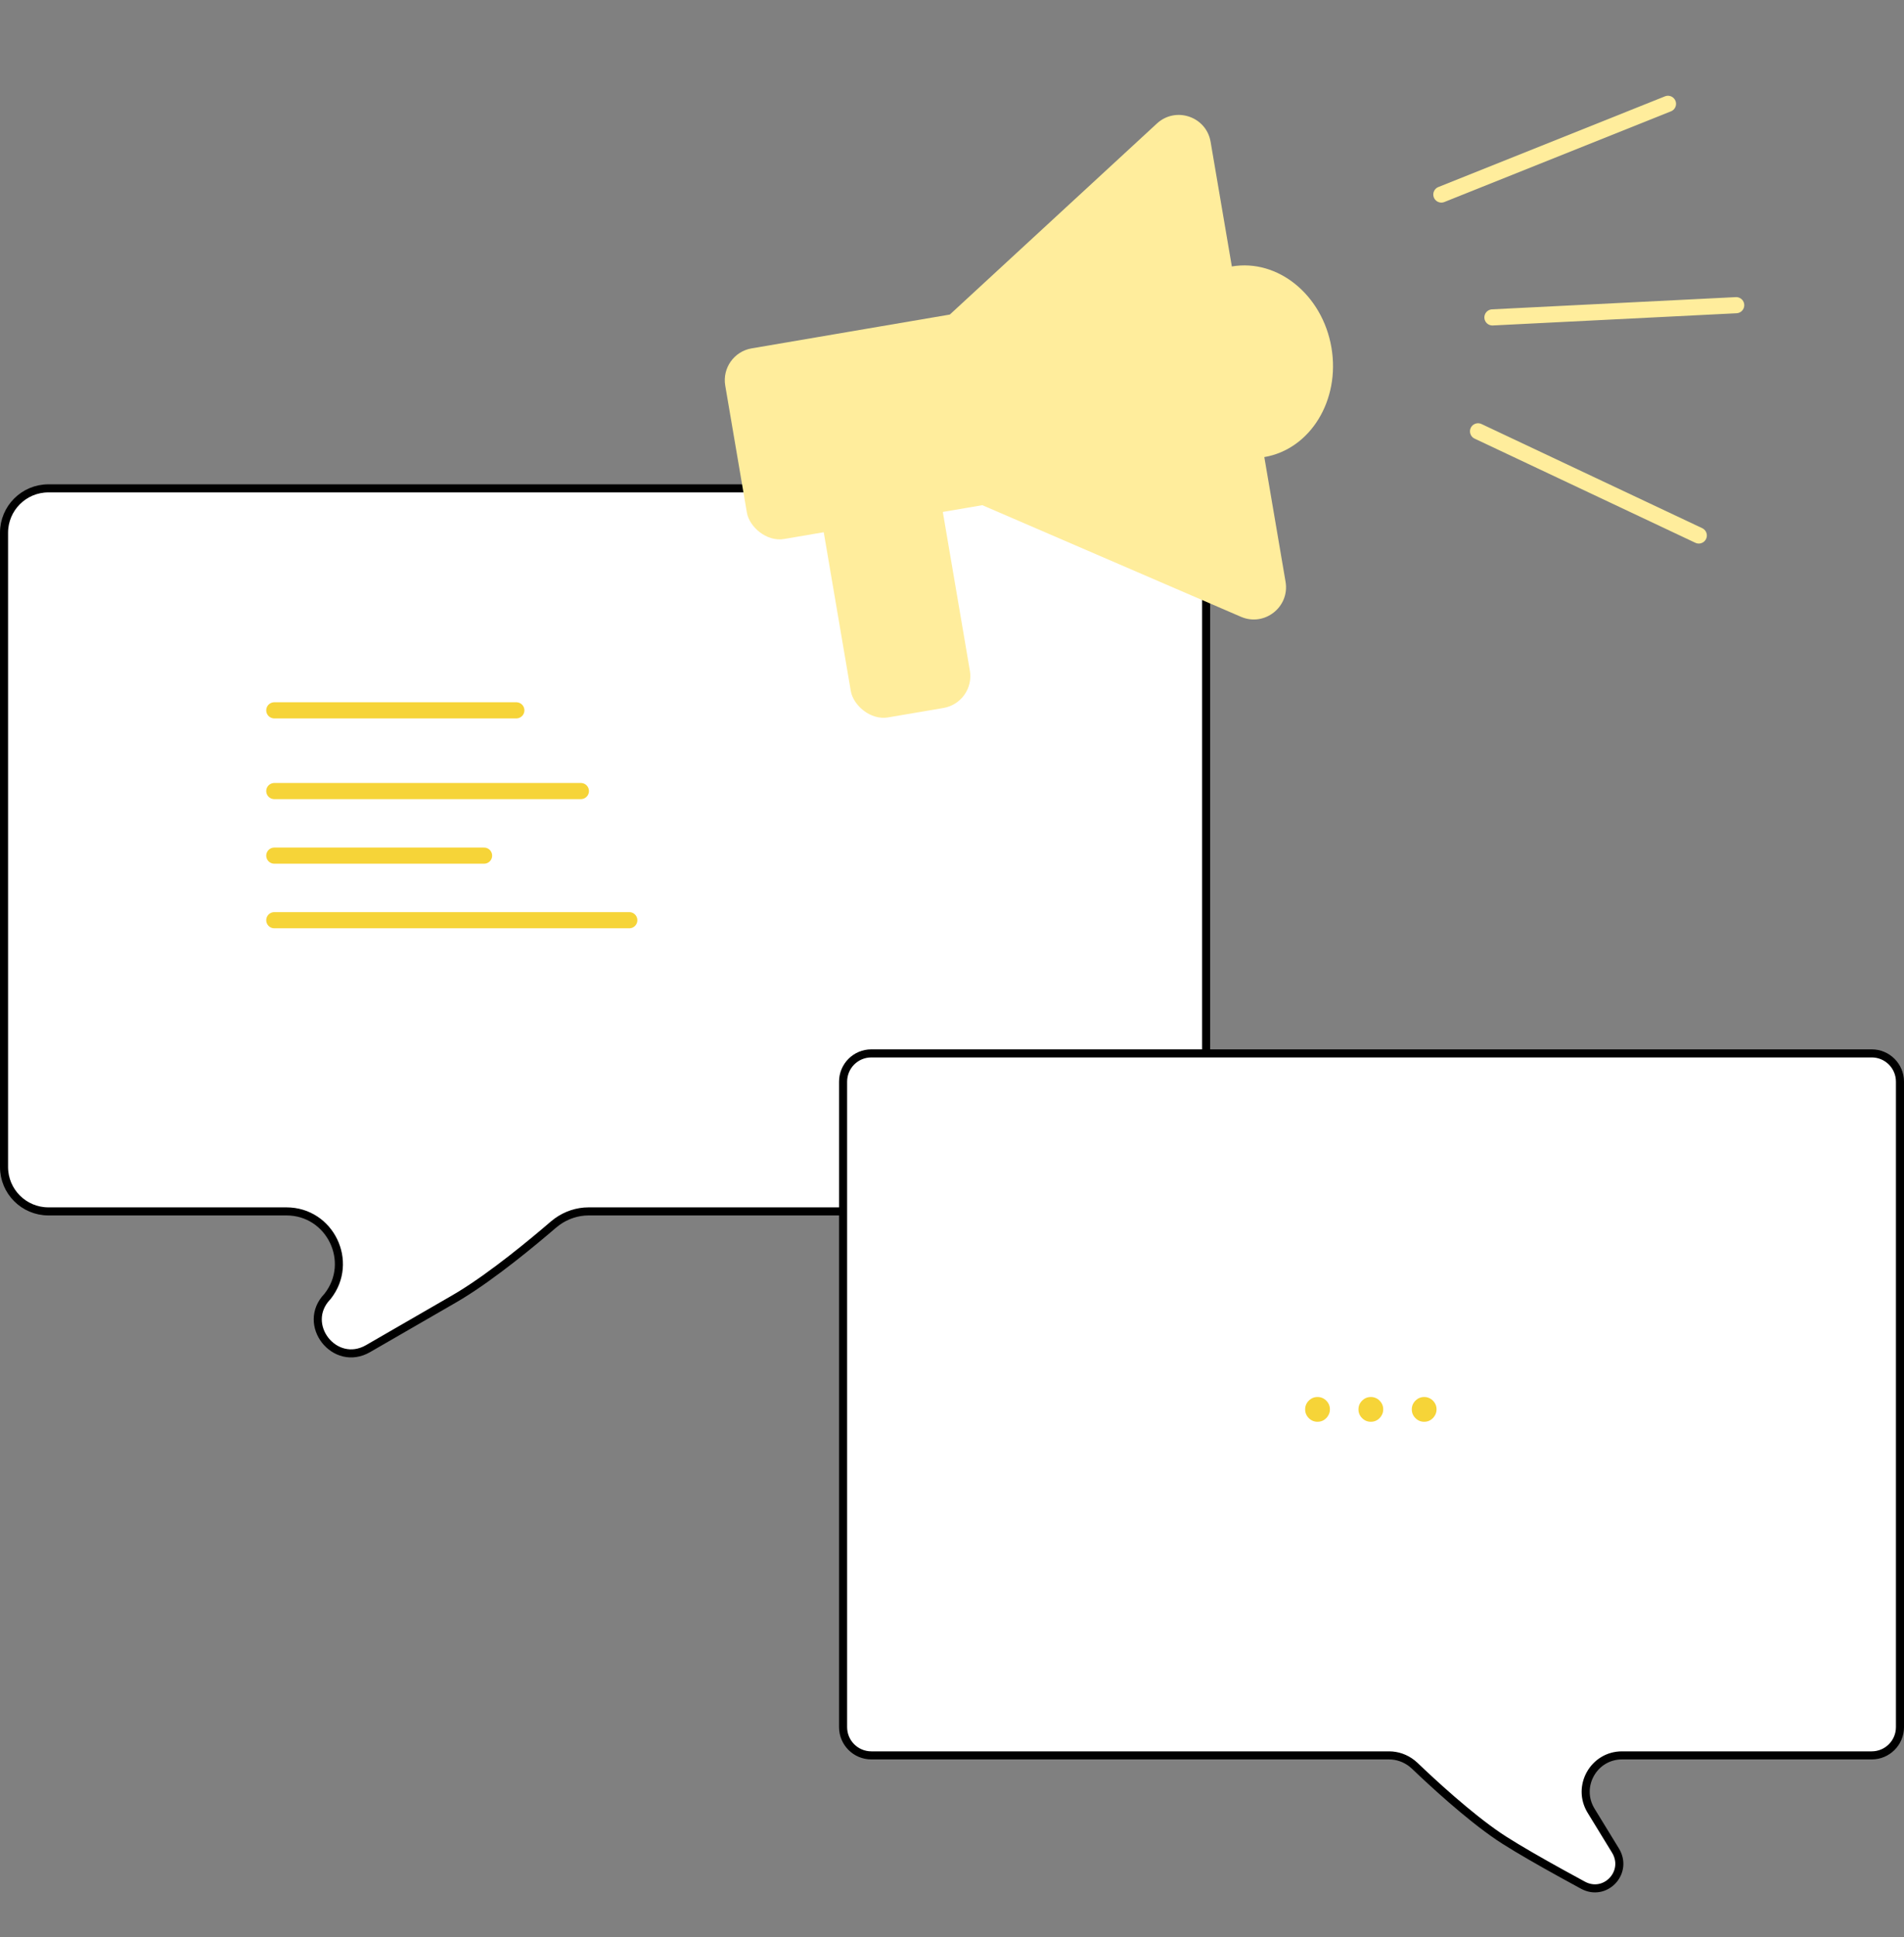 <svg width="118" height="120" viewBox="0 0 118 120" fill="none" xmlns="http://www.w3.org/2000/svg">
<rect x="0" y="0" width="118" height="120" fill="#808080" stroke="none"/>
<path d="M3 30.25H72C73.519 30.25 74.75 31.481 74.75 33V72.287C74.75 73.806 73.519 75.037 72 75.037H36.48C35.776 75.037 35.096 75.266 34.531 75.673L34.296 75.857C33.025 76.952 30.597 78.964 28.542 80.221L28.137 80.462L22.814 83.535C20.743 84.733 18.631 82.036 20.289 80.312L20.298 80.304L20.306 80.293C21.977 78.16 20.459 75.037 17.749 75.037H3C1.481 75.037 0.25 73.806 0.25 72.287V33C0.25 31.481 1.481 30.25 3 30.25Z" fill="white" stroke="black" stroke-width="0.5"/>
<path d="M116 65.25H54C53.033 65.25 52.25 66.034 52.25 67V106.983C52.25 107.95 53.034 108.733 54 108.733H86.087C86.608 108.733 87.108 108.914 87.512 109.233L87.679 109.378C88.734 110.388 90.99 112.477 92.89 113.763L93.265 114.008C94.159 114.575 95.415 115.296 96.751 116.034L98.103 116.773C99.444 117.499 100.855 116.074 100.187 114.75L100.115 114.622L98.606 112.158C97.689 110.659 98.768 108.734 100.525 108.733H116C116.966 108.733 117.75 107.95 117.75 106.983V67C117.75 66.034 116.966 65.25 116 65.25Z" fill="white" stroke="black" stroke-width="0.5"/>
<path d="M53.61 28.157C52.281 27.584 51.982 25.832 53.046 24.85L71.7 7.65C72.867 6.575 74.761 7.22 75.027 8.784L79.672 36.033C79.939 37.597 78.366 38.834 76.909 38.206L53.61 28.157Z" fill="#FFED9C"/>
<ellipse cx="77.35" cy="22.409" rx="5.24" ry="5.989" transform="rotate(-9.674 77.35 22.409)" fill="#FFED9C"/>
<rect x="44.611" y="21.915" width="17.967" height="11.978" rx="2" transform="rotate(-9.674 44.611 21.915)" fill="#FFED9C"/>
<rect x="50.548" y="30.015" width="7.486" height="14.973" rx="2" transform="rotate(-9.674 50.548 30.015)" fill="#FFED9C"/>
<line x1="89.328" y1="12.049" x2="103.372" y2="6.432" stroke="#FFED9C" stroke-linecap="round"/>
<line x1="92.493" y1="19.661" x2="107.6" y2="18.904" stroke="#FFED9C" stroke-linecap="round"/>
<line x1="91.602" y1="26.717" x2="105.282" y2="33.169" stroke="#FFED9C" stroke-linecap="round"/>
<path d="M81.653 88.068C81.443 88.068 81.263 87.993 81.112 87.842C80.962 87.692 80.886 87.511 80.886 87.301C80.886 87.091 80.962 86.91 81.112 86.76C81.263 86.609 81.443 86.534 81.653 86.534C81.864 86.534 82.044 86.609 82.195 86.76C82.345 86.91 82.421 87.091 82.421 87.301C82.421 87.44 82.385 87.568 82.314 87.685C82.246 87.801 82.153 87.895 82.037 87.966C81.923 88.034 81.796 88.068 81.653 88.068ZM84.958 88.068C84.748 88.068 84.567 87.993 84.417 87.842C84.266 87.692 84.191 87.511 84.191 87.301C84.191 87.091 84.266 86.91 84.417 86.76C84.567 86.609 84.748 86.534 84.958 86.534C85.168 86.534 85.349 86.609 85.499 86.76C85.65 86.91 85.725 87.091 85.725 87.301C85.725 87.44 85.69 87.568 85.619 87.685C85.55 87.801 85.458 87.895 85.342 87.966C85.228 88.034 85.1 88.068 84.958 88.068ZM88.263 88.068C88.053 88.068 87.872 87.993 87.722 87.842C87.571 87.692 87.496 87.511 87.496 87.301C87.496 87.091 87.571 86.91 87.722 86.76C87.872 86.609 88.053 86.534 88.263 86.534C88.473 86.534 88.653 86.609 88.804 86.76C88.954 86.91 89.03 87.091 89.03 87.301C89.03 87.44 88.994 87.568 88.923 87.685C88.855 87.801 88.763 87.895 88.646 87.966C88.533 88.034 88.405 88.068 88.263 88.068Z" fill="#F6D438"/>
<path d="M17 44H32" stroke="#F6D438" stroke-linecap="round"/>
<path d="M17 49H36" stroke="#F6D438" stroke-linecap="round"/>
<path d="M17 53H30" stroke="#F6D438" stroke-linecap="round"/>
<path d="M17 57H39" stroke="#F6D438" stroke-linecap="round"/>
</svg>
